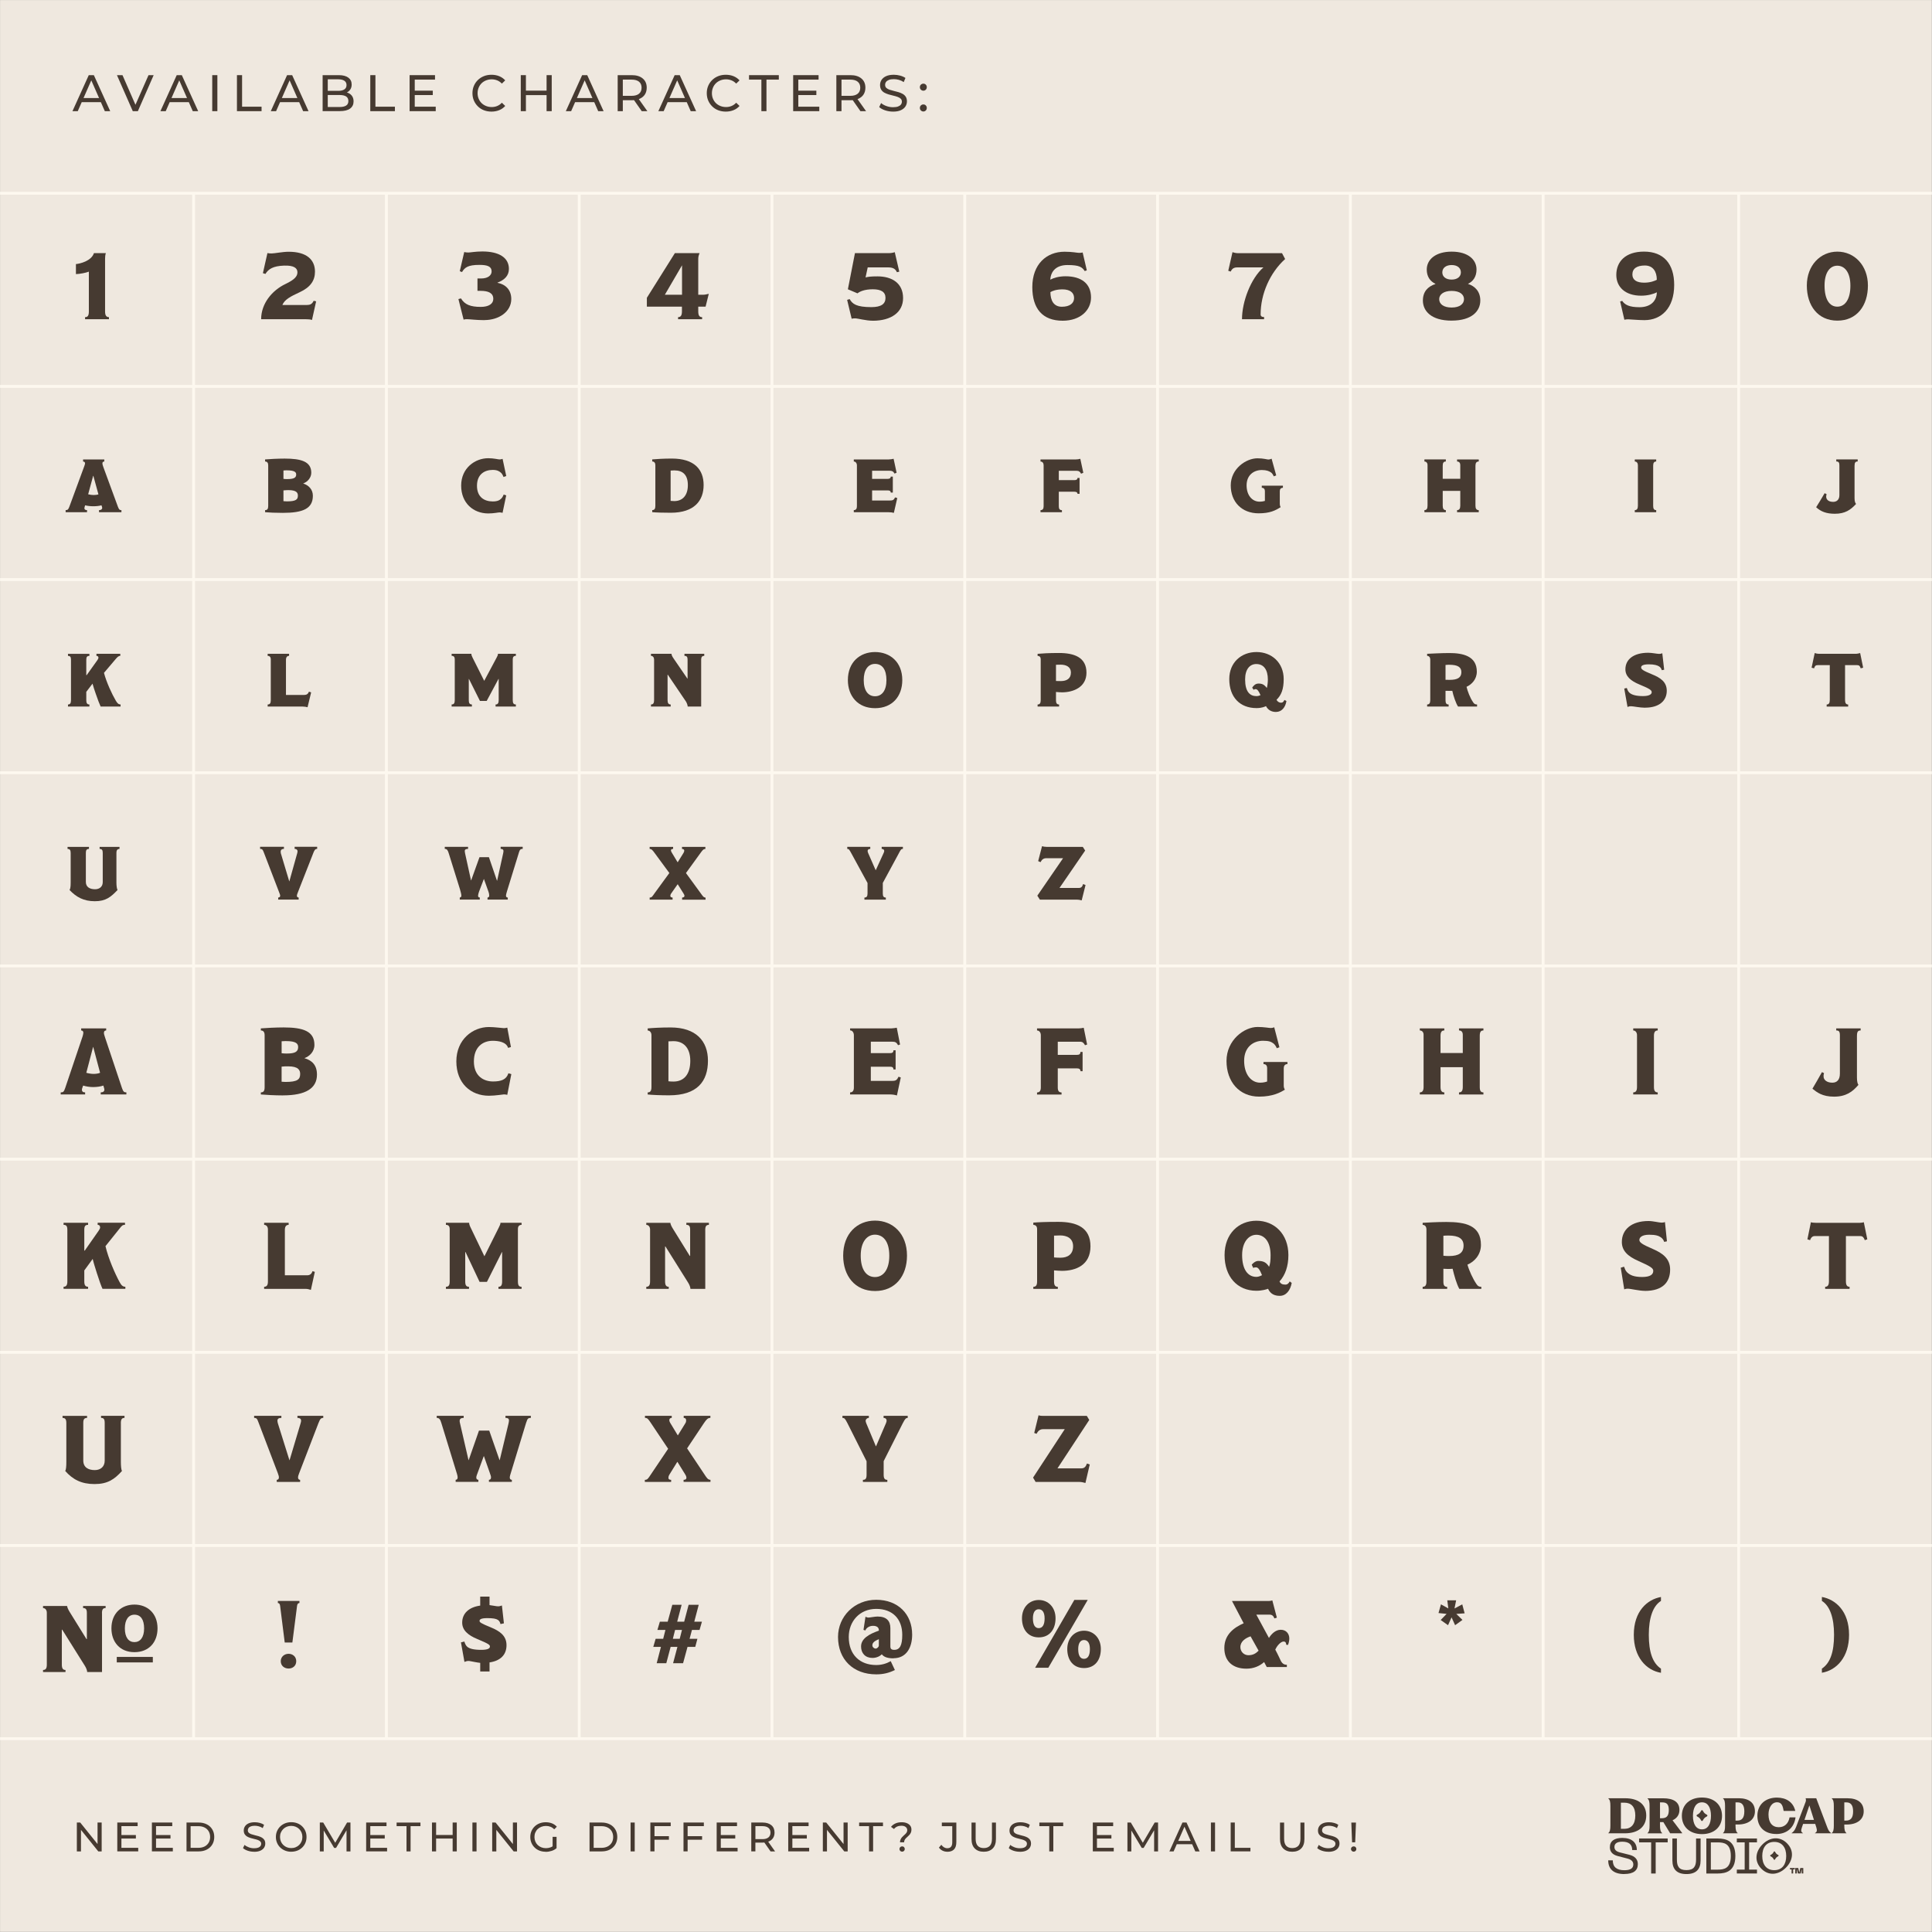 <svg viewBox="0 0 669.26 669.26" xmlns="http://www.w3.org/2000/svg">
  <rect x="0" y="0" width="669.26" height="669.26" fill="#808080" stroke="none"/>
  <defs>
    <style>
      .cls-1 {
        fill: none;
        stroke: #fdf8ef;
        stroke-miterlimit: 10;
      }

      .cls-2 {
        fill: #efe8df;
      }

      .cls-3 {
        fill: #463a31;
      }
    </style>
  </defs>
  <g id="Background">
    <rect height="669.19" width="669.19" y=".02" x=".02" class="cls-2"></rect>
    <g>
      <path d="M25.1,38.51l5.65-12.48h1.76l5.67,12.48h-1.87l-5.04-11.48h.71l-5.04,11.48h-1.83ZM27.51,35.39l.48-1.43h7.02l.52,1.43h-8.02Z" class="cls-3"></path>
      <path d="M46,38.51l-5.49-12.48h1.92l5.04,11.52h-1.1l5.08-11.52h1.78l-5.47,12.48h-1.76Z" class="cls-3"></path>
      <path d="M55.57,38.51l5.65-12.48h1.76l5.67,12.48h-1.87l-5.04-11.48h.71l-5.04,11.48h-1.83ZM57.97,35.39l.48-1.43h7.02l.52,1.43h-8.02Z" class="cls-3"></path>
      <path d="M73.52,38.51v-12.48h1.78v12.48h-1.78Z" class="cls-3"></path>
      <path d="M82.08,38.51v-12.48h1.78v10.93h6.75v1.55h-8.53Z" class="cls-3"></path>
      <path d="M93.8,38.51l5.65-12.48h1.76l5.67,12.48h-1.87l-5.04-11.48h.71l-5.04,11.48h-1.83ZM96.2,35.39l.48-1.43h7.02l.52,1.43h-8.02Z" class="cls-3"></path>
      <path d="M111.76,38.51v-12.48h5.59c1.44,0,2.54.29,3.31.86.77.58,1.16,1.36,1.16,2.36,0,.68-.15,1.25-.45,1.71-.3.46-.71.82-1.22,1.07-.51.25-1.06.37-1.66.37l.32-.54c.71,0,1.34.12,1.89.37.55.25.98.62,1.3,1.1s.48,1.08.48,1.79c0,1.07-.4,1.9-1.2,2.49-.8.59-1.99.88-3.57.88h-5.95ZM113.54,37.07h4.1c.99,0,1.74-.17,2.26-.5.52-.33.78-.86.78-1.57s-.26-1.25-.78-1.59c-.52-.33-1.28-.5-2.26-.5h-4.26v-1.44h3.81c.9,0,1.6-.17,2.1-.5.5-.33.75-.83.75-1.5s-.25-1.16-.75-1.5c-.5-.33-1.2-.5-2.1-.5h-3.65v9.59Z" class="cls-3"></path>
      <path d="M128.27,38.51v-12.48h1.78v10.93h6.75v1.55h-8.53Z" class="cls-3"></path>
      <path d="M141.89,38.51v-12.48h8.8v1.55h-7.02v9.38h7.27v1.55h-9.05ZM143.51,32.93v-1.52h6.41v1.52h-6.41Z" class="cls-3"></path>
      <path d="M170.25,38.66c-.95,0-1.83-.16-2.63-.47-.8-.31-1.5-.76-2.08-1.34-.59-.58-1.05-1.25-1.38-2.02-.33-.77-.5-1.62-.5-2.55s.17-1.78.5-2.55c.33-.77.79-1.45,1.39-2.02.59-.58,1.29-1.02,2.09-1.34s1.68-.47,2.63-.47,1.85.16,2.66.49c.81.33,1.5.81,2.08,1.45l-1.16,1.12c-.47-.5-1.01-.87-1.6-1.11-.59-.24-1.23-.37-1.91-.37s-1.35.12-1.95.36c-.6.24-1.12.57-1.56,1-.44.43-.78.94-1.02,1.52s-.37,1.23-.37,1.92.12,1.33.37,1.92.58,1.1,1.02,1.52c.44.43.96.76,1.56,1,.6.24,1.25.36,1.95.36s1.31-.12,1.91-.37c.59-.24,1.13-.62,1.6-1.13l1.16,1.12c-.57.64-1.26,1.13-2.08,1.46-.81.33-1.71.5-2.68.5Z" class="cls-3"></path>
      <path d="M180.4,38.51v-12.48h1.78v12.48h-1.78ZM182.01,32.95v-1.55h7.5v1.55h-7.5ZM189.34,38.51v-12.48h1.78v12.48h-1.78Z" class="cls-3"></path>
      <path d="M196.01,38.51l5.65-12.48h1.76l5.67,12.48h-1.87l-5.04-11.48h.71l-5.04,11.48h-1.83ZM198.41,35.39l.48-1.43h7.02l.52,1.43h-8.02Z" class="cls-3"></path>
      <path d="M213.97,38.51v-12.48h4.86c1.61,0,2.89.38,3.81,1.15.93.77,1.39,1.83,1.39,3.2,0,.9-.21,1.68-.62,2.33-.42.65-1.01,1.14-1.78,1.49-.77.34-1.71.52-2.8.52h-3.88l.8-.82v4.62h-1.78ZM215.75,34.07l-.8-.87h3.83c1.14,0,2-.25,2.59-.74.59-.49.88-1.19.88-2.08s-.29-1.58-.88-2.07-1.45-.73-2.59-.73h-3.83l.8-.89v7.38ZM222.3,38.51l-3.17-4.53h1.91l3.21,4.53h-1.94Z" class="cls-3"></path>
      <path d="M228.06,38.51l5.65-12.48h1.76l5.67,12.48h-1.87l-5.04-11.48h.71l-5.04,11.48h-1.83ZM230.47,35.39l.48-1.43h7.02l.52,1.43h-8.02Z" class="cls-3"></path>
      <path d="M251.42,38.66c-.95,0-1.83-.16-2.63-.47-.8-.31-1.5-.76-2.08-1.34-.59-.58-1.05-1.25-1.38-2.02-.33-.77-.5-1.62-.5-2.55s.17-1.78.5-2.55c.33-.77.79-1.45,1.39-2.02.59-.58,1.29-1.02,2.09-1.34s1.68-.47,2.63-.47,1.85.16,2.66.49c.81.33,1.5.81,2.08,1.45l-1.16,1.12c-.47-.5-1.01-.87-1.6-1.11-.59-.24-1.23-.37-1.91-.37s-1.35.12-1.95.36c-.6.24-1.12.57-1.56,1-.44.43-.78.94-1.02,1.52s-.37,1.23-.37,1.92.12,1.33.37,1.92.58,1.1,1.02,1.52c.44.43.96.76,1.56,1,.6.24,1.25.36,1.95.36s1.31-.12,1.91-.37c.59-.24,1.13-.62,1.6-1.13l1.16,1.12c-.57.64-1.26,1.13-2.08,1.46-.81.33-1.71.5-2.68.5Z" class="cls-3"></path>
      <path d="M263.75,38.51v-10.93h-4.28v-1.55h10.32v1.55h-4.28v10.93h-1.76Z" class="cls-3"></path>
      <path d="M274.76,38.51v-12.48h8.8v1.55h-7.02v9.38h7.27v1.55h-9.05ZM276.38,32.93v-1.52h6.41v1.52h-6.41Z" class="cls-3"></path>
      <path d="M289.72,38.51v-12.48h4.86c1.62,0,2.89.38,3.81,1.15.93.77,1.39,1.83,1.39,3.2,0,.9-.21,1.68-.62,2.33-.42.65-1.01,1.14-1.78,1.49-.77.34-1.71.52-2.8.52h-3.88l.8-.82v4.62h-1.78ZM291.5,34.07l-.8-.87h3.83c1.14,0,2-.25,2.59-.74.59-.49.88-1.19.88-2.08s-.29-1.58-.88-2.07-1.45-.73-2.59-.73h-3.83l.8-.89v7.38ZM298.06,38.51l-3.17-4.53h1.91l3.21,4.53h-1.94Z" class="cls-3"></path>
      <path d="M309.34,38.66c-.95,0-1.86-.15-2.73-.44-.87-.29-1.55-.67-2.05-1.13l.66-1.39c.47.42,1.08.76,1.82,1.03.74.27,1.5.41,2.3.41.72,0,1.31-.08,1.76-.25.45-.17.78-.4,1-.69.21-.29.32-.62.32-.99,0-.43-.14-.77-.42-1.03-.28-.26-.64-.47-1.09-.63-.45-.16-.94-.3-1.47-.42-.53-.12-1.07-.26-1.61-.42-.54-.16-1.03-.37-1.48-.61-.45-.25-.81-.59-1.08-1.01-.27-.42-.41-.97-.41-1.63s.17-1.23.51-1.77.86-.97,1.57-1.3c.71-.33,1.61-.49,2.7-.49.72,0,1.44.1,2.16.29.71.19,1.33.46,1.85.82l-.59,1.43c-.54-.36-1.1-.62-1.69-.78s-1.17-.24-1.73-.24c-.7,0-1.28.09-1.73.27-.45.18-.78.42-.99.71s-.31.63-.31,1c0,.44.14.79.42,1.05.28.26.64.47,1.09.62.45.15.94.29,1.47.42.53.12,1.07.26,1.61.42.54.15,1.03.36,1.48.61.45.25.8.58,1.08,1,.27.42.41.95.41,1.6s-.17,1.22-.52,1.76c-.34.54-.88.98-1.59,1.3-.72.33-1.62.49-2.72.49Z" class="cls-3"></path>
      <path d="M319.87,31.42c-.33,0-.62-.12-.86-.35-.24-.23-.36-.53-.36-.88s.12-.65.36-.87.52-.34.86-.34.6.11.83.34.35.52.35.87-.12.65-.35.88c-.23.23-.51.35-.83.35ZM319.87,38.62c-.33,0-.62-.12-.86-.35s-.36-.53-.36-.88.12-.65.36-.87c.24-.23.52-.34.86-.34s.6.11.83.34c.23.23.35.52.35.87s-.12.65-.35.88-.51.35-.83.35Z" class="cls-3"></path>
    </g>
    <g>
      <path d="M26.62,641.34v-10h1.17l6.61,8.21h-.61v-8.21h1.43v10h-1.17l-6.61-8.21h.61v8.21h-1.43Z" class="cls-3"></path>
      <path d="M40.63,641.34v-10h7.05v1.24h-5.62v7.51h5.82v1.24h-7.25ZM41.93,636.88v-1.21h5.14v1.21h-5.14Z" class="cls-3"></path>
      <path d="M52.62,641.34v-10h7.05v1.24h-5.62v7.51h5.82v1.24h-7.25ZM53.92,636.88v-1.21h5.14v1.21h-5.14Z" class="cls-3"></path>
      <path d="M64.61,641.34v-10h4.21c1.07,0,2,.21,2.82.63s1.45,1,1.9,1.76c.45.75.68,1.62.68,2.61s-.23,1.86-.68,2.61c-.45.75-1.08,1.34-1.9,1.76-.81.42-1.75.63-2.82.63h-4.21ZM66.03,640.1h2.7c.83,0,1.54-.16,2.15-.47.6-.31,1.07-.75,1.41-1.32s.5-1.22.5-1.96-.17-1.41-.5-1.97c-.33-.56-.8-1-1.41-1.31-.6-.31-1.32-.47-2.15-.47h-2.7v7.51Z" class="cls-3"></path>
      <path d="M88,641.46c-.76,0-1.49-.12-2.18-.35s-1.24-.54-1.64-.91l.53-1.11c.38.33.87.61,1.46.83.59.22,1.2.33,1.84.33.58,0,1.05-.07,1.41-.2.36-.13.63-.32.8-.55s.26-.5.26-.79c0-.34-.11-.62-.33-.83-.22-.21-.51-.38-.87-.51-.36-.13-.75-.24-1.18-.33-.43-.09-.86-.21-1.29-.34-.43-.13-.83-.29-1.18-.49-.36-.2-.64-.47-.86-.81s-.33-.77-.33-1.31.13-.99.41-1.42c.27-.43.69-.78,1.26-1.04s1.29-.39,2.16-.39c.58,0,1.16.08,1.73.23.57.15,1.07.37,1.48.66l-.47,1.14c-.43-.29-.88-.49-1.36-.62-.48-.13-.94-.19-1.38-.19-.56,0-1.02.07-1.38.21-.36.14-.63.33-.79.57-.17.24-.25.5-.25.8,0,.35.11.63.33.84.22.21.51.38.87.5.36.12.75.24,1.18.34.43.1.86.21,1.29.34s.83.29,1.18.49.64.47.86.8c.22.33.33.76.33,1.29s-.14.97-.41,1.41c-.28.43-.7.78-1.28,1.04-.58.26-1.3.39-2.17.39Z" class="cls-3"></path>
      <path d="M100.89,641.46c-.76,0-1.47-.13-2.12-.39-.65-.26-1.21-.62-1.69-1.08-.48-.46-.85-1-1.11-1.62-.27-.62-.4-1.29-.4-2.03s.13-1.41.4-2.03c.27-.62.64-1.16,1.11-1.62.48-.46,1.04-.82,1.68-1.08.65-.26,1.36-.39,2.13-.39s1.46.13,2.11.38c.65.25,1.21.61,1.68,1.07s.84,1,1.11,1.63c.26.62.39,1.3.39,2.04s-.13,1.42-.39,2.04c-.26.62-.63,1.16-1.11,1.62-.48.46-1.04.82-1.68,1.07-.65.25-1.35.38-2.11.38ZM100.87,640.19c.56,0,1.08-.09,1.55-.29.47-.19.88-.46,1.23-.81.35-.35.62-.75.81-1.22.2-.47.29-.98.29-1.53s-.1-1.06-.29-1.52c-.19-.46-.47-.87-.81-1.22-.35-.35-.76-.62-1.23-.81-.47-.19-.99-.29-1.55-.29s-1.06.1-1.53.29-.88.46-1.23.81c-.35.35-.63.76-.82,1.22-.2.46-.29.97-.29,1.52s.1,1.06.29,1.53c.19.47.47.87.82,1.22.35.35.76.62,1.23.81s.98.29,1.53.29Z" class="cls-3"></path>
      <path d="M110.79,641.34v-10h1.17l4.48,7.55h-.63l4.42-7.55h1.17v10s-1.36,0-1.36,0v-7.84s.31,0,.31,0l-3.94,6.63h-.66l-3.97-6.63h.36v7.84h-1.37Z" class="cls-3"></path>
      <path d="M126.84,641.34v-10h7.05v1.24h-5.62v7.51h5.82v1.24h-7.25ZM128.14,636.88v-1.21h5.14v1.21h-5.14Z" class="cls-3"></path>
      <path d="M140.82,641.34v-8.75h-3.43v-1.24h8.26v1.24h-3.42v8.75h-1.41Z" class="cls-3"></path>
      <path d="M149.64,641.34v-10h1.43v10h-1.43ZM150.92,636.89v-1.24h6.01v1.24h-6.01ZM156.8,641.34v-10h1.43v10h-1.43Z" class="cls-3"></path>
      <path d="M163.65,641.34v-10h1.43v10h-1.43Z" class="cls-3"></path>
      <path d="M170.5,641.34v-10h1.17l6.61,8.21h-.61v-8.21h1.43v10h-1.17l-6.61-8.21h.61v8.21h-1.43Z" class="cls-3"></path>
      <path d="M189.02,641.46c-.77,0-1.48-.13-2.13-.38-.65-.25-1.21-.61-1.68-1.07-.48-.46-.85-1-1.11-1.62-.27-.62-.4-1.3-.4-2.04s.13-1.42.4-2.04c.27-.62.64-1.16,1.12-1.62s1.04-.82,1.69-1.07c.65-.25,1.36-.38,2.14-.38s1.51.13,2.17.39c.66.26,1.21.64,1.67,1.16l-.88.89c-.41-.4-.85-.69-1.33-.88-.48-.19-1-.28-1.56-.28s-1.1.1-1.59.29c-.49.19-.91.46-1.27.8-.36.34-.63.75-.83,1.22-.2.47-.29.98-.29,1.54s.1,1.05.29,1.52c.19.47.47.88.83,1.23.36.35.78.62,1.26.81.49.19,1.01.29,1.58.29.53,0,1.04-.08,1.53-.25.49-.17.94-.44,1.36-.83l.81,1.08c-.49.42-1.07.74-1.73.95-.66.21-1.34.32-2.05.32ZM192.8,640.19l-1.37-.19v-3.71h1.37v3.9Z" class="cls-3"></path>
      <path d="M204.22,641.34v-10h4.21c1.07,0,2,.21,2.82.63s1.45,1,1.9,1.76c.45.75.68,1.62.68,2.61s-.23,1.86-.68,2.61c-.45.75-1.08,1.34-1.9,1.76-.81.42-1.75.63-2.82.63h-4.21ZM205.65,640.1h2.7c.83,0,1.54-.16,2.15-.47.6-.31,1.07-.75,1.41-1.32s.5-1.22.5-1.96-.17-1.41-.5-1.97c-.33-.56-.8-1-1.41-1.31-.6-.31-1.32-.47-2.15-.47h-2.7v7.51Z" class="cls-3"></path>
      <path d="M218.44,641.34v-10h1.43v10h-1.43Z" class="cls-3"></path>
      <path d="M225.29,641.34v-10h7.05v1.24h-5.62v8.75h-1.43ZM226.57,637.3v-1.23h5.15v1.23h-5.15Z" class="cls-3"></path>
      <path d="M236.77,641.34v-10h7.05v1.24h-5.62v8.75h-1.43ZM238.06,637.3v-1.23h5.15v1.23h-5.15Z" class="cls-3"></path>
      <path d="M248.26,641.34v-10h7.05v1.24h-5.62v7.51h5.82v1.24h-7.25ZM249.56,636.88v-1.21h5.14v1.21h-5.14Z" class="cls-3"></path>
      <path d="M260.25,641.34v-10h3.9c1.29,0,2.31.31,3.05.92s1.11,1.47,1.11,2.56c0,.72-.17,1.35-.5,1.86-.33.52-.81.92-1.43,1.19-.62.28-1.37.42-2.24.42h-3.11l.64-.66v3.7h-1.43ZM261.68,637.79l-.64-.7h3.07c.91,0,1.61-.2,2.08-.59.47-.39.71-.95.71-1.66s-.24-1.27-.71-1.66c-.47-.39-1.16-.59-2.08-.59h-3.07l.64-.71v5.91ZM266.93,641.34l-2.54-3.63h1.53l2.57,3.63h-1.56Z" class="cls-3"></path>
      <path d="M273.05,641.34v-10h7.05v1.24h-5.62v7.51h5.82v1.24h-7.25ZM274.35,636.88v-1.21h5.14v1.21h-5.14Z" class="cls-3"></path>
      <path d="M285.04,641.34v-10h1.17l6.61,8.21h-.61v-8.21h1.43v10h-1.17l-6.61-8.21h.61v8.21h-1.43Z" class="cls-3"></path>
      <path d="M301.04,641.34v-8.75h-3.43v-1.24h8.26v1.24h-3.42v8.75h-1.41Z" class="cls-3"></path>
      <path d="M311.77,638.19c0-.37.06-.7.19-.97.12-.28.28-.52.46-.74.19-.22.39-.42.61-.61s.42-.37.61-.56c.19-.19.34-.38.46-.59.12-.21.18-.45.18-.73,0-.46-.18-.83-.54-1.11-.36-.29-.86-.43-1.5-.43-.57,0-1.07.1-1.48.29-.42.19-.78.47-1.07.84l-1.04-.74c.4-.5.91-.9,1.53-1.18.62-.28,1.34-.42,2.17-.42.68,0,1.28.1,1.78.31.5.21.9.5,1.18.87.28.38.42.83.42,1.36,0,.4-.06.74-.19,1.03-.12.29-.28.54-.47.76-.19.22-.39.42-.61.61-.21.19-.42.38-.61.57-.19.19-.35.4-.47.63-.12.23-.19.5-.19.81h-1.43ZM312.5,641.43c-.27,0-.49-.09-.66-.27-.18-.18-.26-.4-.26-.64,0-.27.09-.49.26-.66.18-.17.4-.26.66-.26s.49.08.66.26.26.39.26.66c0,.25-.09.46-.26.64-.17.18-.39.27-.66.27Z" class="cls-3"></path>
      <path d="M328.17,641.46c-.59,0-1.14-.12-1.66-.37-.51-.25-.93-.6-1.26-1.07l.83-.97c.28.38.59.67.93.88.35.2.73.31,1.15.31,1.14,0,1.71-.68,1.71-2.03v-5.61h-3.61v-1.24h5.02v6.78c0,1.11-.26,1.95-.79,2.5-.53.55-1.31.83-2.33.83Z" class="cls-3"></path>
      <path d="M340.77,641.46c-1.31,0-2.35-.38-3.1-1.13-.75-.75-1.13-1.85-1.13-3.3v-5.68h1.43v5.63c0,1.11.25,1.93.74,2.44.49.51,1.18.77,2.08.77s1.6-.26,2.09-.77c.49-.51.74-1.33.74-2.44v-5.63h1.38v5.68c0,1.45-.37,2.55-1.12,3.3-.75.75-1.78,1.13-3.1,1.13Z" class="cls-3"></path>
      <path d="M353.26,641.46c-.76,0-1.49-.12-2.18-.35s-1.24-.54-1.64-.91l.53-1.11c.38.33.87.61,1.46.83.59.22,1.2.33,1.84.33.58,0,1.05-.07,1.41-.2.36-.13.63-.32.8-.55s.26-.5.26-.79c0-.34-.11-.62-.33-.83-.22-.21-.51-.38-.87-.51-.36-.13-.75-.24-1.18-.33-.43-.09-.86-.21-1.29-.34-.43-.13-.83-.29-1.18-.49-.36-.2-.64-.47-.86-.81s-.33-.77-.33-1.31.13-.99.41-1.42c.27-.43.69-.78,1.26-1.04s1.29-.39,2.16-.39c.58,0,1.16.08,1.73.23.57.15,1.07.37,1.48.66l-.47,1.14c-.43-.29-.88-.49-1.36-.62-.48-.13-.94-.19-1.38-.19-.56,0-1.02.07-1.38.21-.36.14-.63.33-.79.57-.17.24-.25.5-.25.8,0,.35.11.63.33.84.22.21.51.38.87.5.36.12.75.24,1.18.34.43.1.86.21,1.29.34s.83.29,1.18.49.64.47.86.8c.22.33.33.76.33,1.29s-.14.97-.41,1.41c-.28.43-.7.78-1.28,1.04-.58.26-1.3.39-2.18.39Z" class="cls-3"></path>
      <path d="M363.47,641.34v-8.75h-3.43v-1.24h8.26v1.24h-3.42v8.75h-1.41Z" class="cls-3"></path>
      <path d="M378.56,641.34v-10h7.05v1.24h-5.62v7.51h5.82v1.24h-7.25ZM379.86,636.88v-1.21h5.14v1.21h-5.14Z" class="cls-3"></path>
      <path d="M390.55,641.34v-10h1.17l4.48,7.55h-.63l4.42-7.55h1.17v10s-1.36,0-1.36,0v-7.84s.31,0,.31,0l-3.94,6.63h-.66l-3.97-6.63h.36v7.84h-1.37Z" class="cls-3"></path>
      <path d="M405.09,641.34l4.52-10h1.41l4.54,10h-1.5l-4.04-9.2h.57l-4.04,9.2h-1.47ZM407.02,638.84l.39-1.14h5.62l.41,1.14h-6.42Z" class="cls-3"></path>
      <path d="M419.47,641.34v-10h1.43v10h-1.43Z" class="cls-3"></path>
      <path d="M426.32,641.34v-10h1.43v8.75h5.41v1.24h-6.84Z" class="cls-3"></path>
      <path d="M447.63,641.46c-1.31,0-2.34-.38-3.1-1.13-.75-.75-1.13-1.85-1.13-3.3v-5.68h1.43v5.63c0,1.11.25,1.93.74,2.44.49.51,1.18.77,2.08.77s1.6-.26,2.09-.77c.49-.51.74-1.33.74-2.44v-5.63h1.38v5.68c0,1.45-.37,2.55-1.12,3.3-.75.75-1.78,1.13-3.1,1.13Z" class="cls-3"></path>
      <path d="M460.12,641.46c-.76,0-1.49-.12-2.18-.35s-1.24-.54-1.64-.91l.53-1.11c.38.33.87.61,1.46.83.59.22,1.2.33,1.84.33.58,0,1.05-.07,1.41-.2.36-.13.63-.32.8-.55s.26-.5.26-.79c0-.34-.11-.62-.33-.83-.22-.21-.51-.38-.87-.51-.36-.13-.75-.24-1.18-.33-.43-.09-.86-.21-1.29-.34-.43-.13-.83-.29-1.18-.49-.36-.2-.64-.47-.86-.81s-.33-.77-.33-1.31.13-.99.41-1.42c.27-.43.69-.78,1.26-1.04s1.29-.39,2.16-.39c.58,0,1.16.08,1.73.23.57.15,1.07.37,1.48.66l-.47,1.14c-.43-.29-.88-.49-1.36-.62-.48-.13-.94-.19-1.38-.19-.56,0-1.02.07-1.38.21-.36.14-.63.33-.79.57-.17.24-.25.5-.25.8,0,.35.11.63.33.84.22.21.51.38.87.5.36.12.75.24,1.18.34.43.1.86.21,1.29.34s.83.29,1.18.49.64.47.86.8c.22.33.33.76.33,1.29s-.14.97-.41,1.41c-.28.43-.7.78-1.28,1.04-.58.26-1.3.39-2.18.39Z" class="cls-3"></path>
      <path d="M468.93,641.43c-.27,0-.49-.09-.67-.27s-.27-.4-.27-.64c0-.27.09-.49.27-.66.18-.17.4-.26.67-.26s.49.08.66.26c.17.17.26.39.26.66,0,.25-.08.46-.26.64-.17.18-.39.27-.66.27ZM468.37,638.19l-.26-6.84h1.61l-.27,6.84h-1.08Z" class="cls-3"></path>
    </g>
    <g>
      <line y2="602.29" x2="67.07" y1="66.94" x1="67.07" class="cls-1"></line>
      <line y2="602.29" x2="133.85" y1="66.94" x1="133.85" class="cls-1"></line>
      <line y2="602.29" x2="200.64" y1="66.94" x1="200.64" class="cls-1"></line>
      <line y2="602.29" x2="267.42" y1="66.94" x1="267.42" class="cls-1"></line>
      <line y2="602.29" x2="334.2" y1="66.94" x1="334.2" class="cls-1"></line>
      <line y2="602.29" x2="400.99" y1="66.94" x1="400.99" class="cls-1"></line>
      <line y2="602.29" x2="467.77" y1="66.94" x1="467.77" class="cls-1"></line>
      <line y2="602.29" x2="534.55" y1="66.94" x1="534.55" class="cls-1"></line>
      <line y2="602.29" x2="602.29" y1="66.94" x1="602.29" class="cls-1"></line>
    </g>
    <g>
      <line y2="66.94" x2=".02" y1="66.94" x1="669.2" class="cls-1"></line>
      <line y2="133.85" x2=".02" y1="133.85" x1="669.2" class="cls-1"></line>
      <line y2="200.77" x2=".02" y1="200.77" x1="669.2" class="cls-1"></line>
      <line y2="267.69" x2=".02" y1="267.69" x1="669.2" class="cls-1"></line>
      <line y2="334.61" x2=".02" y1="334.61" x1="669.2" class="cls-1"></line>
      <line y2="401.53" x2=".02" y1="401.53" x1="669.2" class="cls-1"></line>
      <line y2="468.45" x2=".02" y1="468.45" x1="669.2" class="cls-1"></line>
      <line y2="535.37" x2=".02" y1="535.37" x1="669.2" class="cls-1"></line>
      <line y2="602.29" x2=".02" y1="602.29" x1="669.2" class="cls-1"></line>
    </g>
    <g>
      <g>
        <path d="M570.27,628.91c0-3.85-2.73-5.98-7.31-5.98h-5.82v.08c.56.46.71,1.25.71,2.6v6.78c0,1.33-.14,2.13-.71,2.6v.08h5.77c4.58,0,7.36-2.29,7.36-6.16ZM562.66,633.52h-1.17v-9.06h1.17c2.45,0,3.82,1.44,3.82,4.46s-1.43,4.6-3.82,4.6Z" class="cls-3"></path>
        <path d="M589.58,635.35c4.17,0,6.94-2.45,6.94-6.32s-2.77-6.35-6.94-6.35-6.97,2.45-6.97,6.32,2.77,6.35,6.97,6.35ZM589.58,624.34c2.02,0,3.11,1.78,3.11,4.66s-1.09,4.7-3.11,4.7-3.13-1.78-3.13-4.66,1.09-4.7,3.13-4.7Z" class="cls-3"></path>
        <path d="M615.31,635.32c3.69,0,6.2-2.21,6.68-5.77h-2.07c-.37,2.08-1.7,3.41-3.74,3.41-2.18,0-3.56-1.52-3.56-4.39,0-2.36,1.12-4.25,2.98-4.25,1.6,0,1.99,1.31,2.27,3h4.03c-.71-3.08-3.17-4.62-6.38-4.62-3.83,0-6.75,2.31-6.75,6.33s2.66,6.28,6.52,6.28Z" class="cls-3"></path>
        <path d="M622.15,632.95c-.4,1.07-.96,1.68-1.52,2.05v.06h3.93v-.06c-.69-.35-.74-.9-.37-1.96l.42-1.22h4.2l.4,1.28c.27.91.26,1.51-.48,1.88v.08h5.59v-.08c-.58-.35-.99-1.03-1.31-1.89l-3.85-10.16h-3.69c.14.35.18.79.02,1.23l-3.33,8.78ZM626.78,625.41l1.59,5.02h-3.29l1.7-5.02Z" class="cls-3"></path>
        <path d="M639.96,622.93h-5.42v.08c.56.46.71,1.25.71,2.6v6.78c0,1.33-.14,2.13-.71,2.6v.08h5.08v-.08c-.59-.46-.74-1.27-.74-2.6v-.36h.82c3.53,0,5.9-1.67,5.9-4.57s-2.02-4.53-5.64-4.53ZM639.46,630.67h-.58v-6.31h.77c1.49,0,2.28,1.01,2.28,3.1,0,2.39-.93,3.21-2.47,3.21Z" class="cls-3"></path>
        <path d="M575.78,634.98c-.59-.46-.74-1.27-.74-2.6v-1.18h.82c.12,0,.23,0,.34,0l2.36,3.87h4.14v-.13l-3.32-4.38c1.5-.68,2.39-1.88,2.39-3.58,0-2.72-2.02-4.04-5.64-4.04h-5.42v.08c.56.46.71,1.25.71,2.6v6.78c0,1.33-.14,2.13-.71,2.6v.08h5.08v-.08ZM575.04,624.36h.77c1.49,0,2.28.61,2.28,2.62,0,2.28-.93,2.87-2.47,2.87h-.58v-5.49Z" class="cls-3"></path>
        <path d="M601.94,634.98c-.59-.46-.74-1.27-.74-2.6v-.36h.82c3.53,0,5.9-1.67,5.9-4.57s-2.02-4.53-5.64-4.53h-5.42v.08c.56.46.71,1.25.71,2.6v6.78c0,1.33-.14,2.13-.71,2.6v.08h5.08v-.08ZM601.2,624.36h.77c1.49,0,2.28,1.01,2.28,3.1,0,2.39-.93,3.21-2.47,3.21h-.58v-6.31Z" class="cls-3"></path>
        <path d="M587.88,629.22l.27.15c.42.23.76.57.99.99l.15.27c.12.23.45.23.58,0l.15-.27c.23-.42.57-.76.99-.99l.27-.15c.23-.12.23-.45,0-.58l-.27-.15c-.42-.23-.76-.57-.99-.99l-.15-.27c-.12-.23-.45-.23-.58,0l-.15.27c-.23.42-.57.76-.99.99l-.27.15c-.23.12-.23.45,0,.58Z" class="cls-3"></path>
      </g>
      <g>
        <path d="M562.67,649.19c-3.68,0-5.57-1.7-5.57-4.75h1.58c0,2.32,1.36,3.42,4.03,3.42,2.1,0,3.08-.67,3.08-2.01,0-.95-.62-1.67-2.03-2.03l-3.39-.88c-1.91-.5-2.7-1.6-2.7-3.05,0-2.1,1.51-3.22,4.3-3.22,3.3,0,5.04,1.58,5.04,4.2h-1.6c0-1.93-1.15-2.89-3.44-2.89-1.77,0-2.72.6-2.72,1.84,0,.86.52,1.51,1.84,1.86l3.35.84c1.96.5,2.92,1.63,2.92,3.23,0,2.17-1.46,3.42-4.7,3.42Z" class="cls-3"></path>
        <path d="M577.7,636.87v1.34h-4.16v10.79h-1.57v-10.79h-4.18v-1.34h9.91Z" class="cls-3"></path>
        <path d="M579.32,636.87h1.57v7.29c0,2.43.77,3.66,3.3,3.66s3.34-1.24,3.34-3.66v-7.29h1.57v7.62c0,3.03-1.57,4.7-4.9,4.7s-4.87-1.67-4.87-4.7v-7.62Z" class="cls-3"></path>
        <path d="M591.09,636.87h3.91c2.99,0,6.14.84,6.14,6.06s-3.15,6.07-6.14,6.07h-3.91v-12.13ZM594.99,647.66c2.15,0,4.58-.34,4.58-4.73s-2.44-4.71-4.58-4.71h-2.34v9.44h2.34Z" class="cls-3"></path>
        <path d="M608.63,636.87v1.34h-2.72v9.44h2.72v1.34h-6.98v-1.34h2.72v-9.44h-2.72v-1.34h6.98Z" class="cls-3"></path>
        <path d="M619.04,638.54c2.54,2.55,2.12,5.95-.4,8.45-2.52,2.51-5.93,2.92-8.47.37-2.54-2.55-2.13-5.97.4-8.48s5.93-2.89,8.47-.35ZM614.61,647.84c2.79,0,4.15-2.05,4.15-4.9s-1.36-4.89-4.15-4.89-4.15,2.05-4.15,4.89,1.36,4.9,4.15,4.9Z" class="cls-3"></path>
      </g>
      <path d="M621.73,647.58h-.57v1.41h-.54v-1.41h-.57v-.49h1.69v.49ZM622.93,647.09l.35,1.62.36-1.62h1.03v1.9h-.54v-1.58l-.36,1.58h-.97l-.37-1.58v1.58h-.54v-1.9h1.04Z" class="cls-3"></path>
      <path d="M613.34,643.02l.21.11c.33.18.6.45.78.78l.11.21c.1.18.35.18.45,0l.11-.21c.18-.33.45-.6.78-.78l.21-.11c.18-.1.18-.35,0-.45l-.21-.11c-.33-.18-.6-.45-.78-.78l-.11-.21c-.1-.18-.35-.18-.45,0l-.11.21c-.18.33-.45.6-.78.78l-.21.11c-.18.1-.18.35,0,.45Z" class="cls-3"></path>
    </g>
  </g>
  <g id="Glyphs">
    <path d="M34.86,244.76c-.42-.88-.95-2.32-1.67-4.38-.39-1.14-.91-2.62-1.14-3.56l-2.16,2.84v2.88c0,1.01.29,1.5,1.08,1.5v.72h-7.42v-.72c.75,0,1.04-.46,1.04-1.5v-13.96c0-1.01-.26-1.37-1.04-1.37v-.72h7.42v.72c-.82,0-1.08.36-1.08,1.37v5.3h.13l3.69-5.17c.26-.36.39-.65.39-.82,0-.39-.16-.69-.69-.69v-.72h8.26v.72c-.62,0-1.01.42-1.6,1.11l-4.05,4.77c.85,3.27,2.74,7.32,4.08,9.61.52.88.92,1.34,1.67,1.34v.72h-6.93Z" class="cls-3"></path>
    <path d="M40.33,295.55v10.2c0,1.11.16,2.19.39,2.55-2.32,2.42-4.02,3.89-7.87,3.89s-6.4-1.41-8.76-3.89c.29-.39.39-1.24.39-2.55v-10.3c0-1.01-.33-1.37-1.08-1.37v-.72h7.42v.72c-.78,0-1.08.36-1.08,1.37v10.07c0,1.73,1.34,2.52,3.17,2.52,1.6,0,2.68-.92,2.68-2.45v-10.14c0-1.01-.29-1.37-1.08-1.37v-.72h6.89v.72c-.78,0-1.08.46-1.08,1.47Z" class="cls-3"></path>
    <path d="M106.54,244.99c-.36-.13-1.18-.23-1.67-.23h-12.15v-.72c.75,0,1.08-.43,1.08-1.41v-14.19c0-.85-.39-1.24-1.08-1.24v-.72h7.42v.72c-.69,0-1.08.46-1.08,1.41v12.13h6.27c.88,0,1.37-.33,1.7-1.14l.75.26-1.24,5.13Z" class="cls-3"></path>
    <path d="M108.5,295.58l-5.33,13.57c-.2.49-.33.88-.33,1.14,0,.33.2.62.62.62v.72h-7.09v-.72c.46,0,.69-.29.69-.59,0-.26-.07-.49-.36-1.21l-5.29-13.77c-.39-1.05-.56-1.28-1.31-1.28v-.72h8.26v.72c-.78,0-1.14.42-1.14.95,0,.16.03.42.07.59l2.91,9.71h.03l2.74-9.78c.07-.26.1-.46.1-.65,0-.46-.33-.82-1.01-.82v-.72h7.81v.72c-.72,0-.95.46-1.37,1.5Z" class="cls-3"></path>
    <path d="M171.67,244.76v-.72c.78,0,1.08-.49,1.08-1.5v-7.36h-.07l-4.08,7.62h-2.35l-3.79-7.59h-.07v7.32c0,1.05.29,1.5,1.08,1.5v.72h-7.02v-.72c.78,0,1.08-.43,1.08-1.5v-14.13c0-.79-.29-1.21-1.08-1.21v-.72h6.83c0,.43.16.82.42,1.34l4.02,8.01h.03l4.28-8.01c.29-.56.49-.92.46-1.34h6.21v.72c-.72,0-1.08.36-1.08,1.21v14.13c0,1.08.29,1.5,1.08,1.5v.72h-7.02Z" class="cls-3"></path>
    <path d="M179.76,295.32l-4.15,13.47c-.1.33-.33,1.14-.33,1.47s.13.65.62.65v.72h-7.02v-.72c.46,0,.59-.36.59-.69,0-.46-.1-.82-.23-1.24l-1.6-4.48h-.03l-1.67,4.38c-.16.49-.33,1.08-.33,1.37,0,.33.1.65.59.65v.72h-6.93v-.72c.42,0,.55-.29.55-.69,0-.46-.36-1.73-.49-2.19l-3.89-12.46c-.33-1.05-.59-1.5-1.37-1.5v-.72h8.07v.72c-.85,0-1.14.29-1.14.69,0,.23.07.72.13.95l2.03,9.25h.06l2.88-8.01h3.27l2.78,8.11h.07l2.06-9.35c.07-.26.13-.72.13-.92,0-.39-.23-.72-.98-.72v-.72h7.64v.72c-.69,0-1.01.23-1.31,1.24Z" class="cls-3"></path>
    <path d="M242.89,228.64v16.12h-4.67c.03-.46-.39-1.44-.59-1.73l-6.31-9.32h-.07v8.83c0,1.01.33,1.5,1.08,1.5v.72h-6.83v-.72c.78,0,1.08-.49,1.08-1.5v-14.06c0-.72-.39-1.28-1.08-1.28v-.72h7.09c.1.56.23.88.82,1.73l4.71,6.87h.06v-6.57c0-.92-.26-1.31-1.08-1.31v-.72h6.86v.72c-.78,0-1.08.42-1.08,1.44Z" class="cls-3"></path>
    <path d="M236.29,311.64v-.72c.65,0,.82-.39.82-.59s-.1-.46-.33-.82l-1.99-3.17h-.07l-2.22,3.17c-.23.33-.29.62-.29.82,0,.23.16.59.78.59v.72h-7.94v-.72c.82,0,.95-.46,1.76-1.57l5.06-6.93-5.1-6.93c-.69-.95-1.05-1.41-1.73-1.41v-.72h8.13v.72c-.56,0-.75.2-.75.56,0,.13.16.49.26.65l2.03,3.37h.07l1.99-3.2c.16-.23.26-.59.26-.78,0-.36-.23-.59-.78-.59v-.72h8.1v.72c-.72,0-1.01.46-1.8,1.54l-4.93,6.8,5.06,6.93c.65.88,1.01,1.57,1.73,1.57v.72h-8.13Z" class="cls-3"></path>
    <path d="M303.12,245.32c-5.98,0-9.41-4.22-9.41-9.74,0-6.21,4.18-9.71,9.41-9.71s9.44,3.5,9.44,9.71c0,5.59-3.43,9.74-9.44,9.74ZM303.12,229.98c-2.45,0-3.92,2.13-3.92,5.59,0,3.73,1.57,5.62,3.92,5.62s3.95-1.93,3.95-5.59-1.44-5.62-3.95-5.62Z" class="cls-3"></path>
    <path d="M311.4,295.52l-5.59,10.33v3.63c0,.98.26,1.44,1.05,1.44v.72h-7.42v-.72c.78,0,1.08-.43,1.08-1.44v-3.6l-5.62-10.3c-.72-1.31-.82-1.5-1.4-1.5v-.72h7.97v.72c-.62,0-.92.26-.92.72,0,.16.07.39.16.65l2.61,5.95h.07l2.71-5.92c.13-.26.2-.56.2-.72,0-.29-.2-.69-.88-.69v-.72h7.35v.72c-.56,0-.72.2-1.37,1.44Z" class="cls-3"></path>
    <path d="M29.47,110.58v-.72c.82,0,1.31-.39,1.31-1.96v-13.8c-.95.39-3.1.82-4.48.85v-3.47c1.34-.13,5.32-1.01,6.24-3.79h4.12c-.2.62-.26,1.28-.26,1.9v18.31c0,1.5.52,1.96,1.34,1.96v.72h-8.26Z" class="cls-3"></path>
    <path d="M34.3,177.43v-.72c.85,0,1.11-.43,1.11-.79,0-.2-.2-.69-.26-.88-.78.23-1.83.33-2.81.33s-1.99-.1-2.84-.33c-.1.33-.26.72-.26.98,0,.39.2.69.91.69v.72h-7.41v-.72c.75,0,.95-.26,1.31-1.24l5.13-13.93c.1-.26.29-.82.29-1.01,0-.39-.26-.65-.69-.65v-.72h7.35v.72c-.49,0-.65.26-.65.65,0,.23.07.56.29,1.18l5.03,13.7c.36.98.56,1.31,1.27,1.31v.72h-7.78ZM32.34,164.84h-.07l-1.73,6.38c.56.16,1.34.26,1.89.26s1.21-.07,1.67-.23l-1.76-6.41Z" class="cls-3"></path>
    <path d="M108.07,110.84c-.46-.2-1.37-.26-2.22-.26h-15.39c0-5.43,3.79-10.01,8.49-12.23,3.33-1.6,4.08-2.75,4.08-4.05,0-1.44-1.27-2.42-4.64-2.29-3.76.13-5.42,1.18-6.44,2.88l-.88-.26,1.57-6.96c.42.1,1.01.13,1.44.13.98,0,3.89-.59,5.91-.59,6.24,0,9.12,2.75,9.12,6.9,0,3.11-1.6,5.4-5.26,7.1-3.23,1.5-5.26,2.55-6.04,4.45h8.4c1.18,0,1.9-.29,2.45-1.47l.85.2-1.44,6.47Z" class="cls-3"></path>
    <path d="M98,177.66c-2.42,0-4.87-.1-6.17-.23v-.72c.78,0,1.08-.43,1.08-1.44v-14.09c0-.85-.36-1.31-1.08-1.31v-.72c1.44-.13,4.44-.29,6.79-.29,5.62,0,9.21.98,9.21,4.9,0,1.7-1.27,3.17-2.78,3.7v.03c1.86.62,3.33,2.03,3.33,4.25,0,4.51-3.53,5.92-10.39,5.92ZM99.24,162.91c-.29,0-.75.03-1.05.07v2.91c.59.07.98.07,1.31.07,2.38,0,3.1-.52,3.1-1.57,0-.75-.36-1.47-3.36-1.47ZM99.89,169.78c-.49,0-.92.03-1.7.1v3.73c.36.03.92.07,1.18.07,3.23,0,3.82-.69,3.82-2,0-.92-.39-1.9-3.3-1.9Z" class="cls-3"></path>
    <path d="M167.78,110.9c-2.71,0-5.1-.33-6.04-.33-.49,0-.82.03-1.14.16l-1.8-7.13.88-.23c1.31,2.16,3.3,2.94,6.86,2.94,2.78,0,4.34-1.08,4.34-2.75,0-2.03-1.63-2.81-4.44-2.81h-1.04v-4.28h1.24c2.45,0,3.66-1.14,3.66-2.45,0-1.7-1.41-2.26-4.21-2.26-3.95,0-5.1.88-6.04,2.48l-.78-.29,1.54-6.64c.36.1.85.16,1.44.16.75,0,2.42-.36,4.83-.36,5.68,0,9.21,2.06,9.21,6.05,0,2.39-1.6,3.86-3.95,4.74v.07c2.74.52,4.77,2.39,4.77,5.62,0,4.38-4.28,7.29-9.31,7.29Z" class="cls-3"></path>
    <path d="M174.1,177.66s-.52-.16-1.08-.16c-.49,0-1.93.36-3.89.36-5.13,0-9.38-3.56-9.38-9.65s4.83-9.48,9.38-9.48c1.89,0,3.46.42,3.89.42.56,0,1.08-.2,1.08-.2l1.27,5.95-.95.33c-.2-.56-.52-1.14-.85-1.44-.56-.52-1.31-1.01-2.88-1.01-2.78,0-5.46,1.47-5.46,5.49s2.65,5.43,5.46,5.43c1.67,0,2.38-.43,2.94-.98.29-.26.65-.85.85-1.41l.88.29-1.27,6.05Z" class="cls-3"></path>
    <path d="M244.43,106.23h-2.55v1.6c0,1.5.42,2.03,1.34,2.03v.72h-8.33v-.72c.95,0,1.34-.62,1.34-2.03v-1.6h-12.15v-3.07l9.7-15.47h8.56c-.26.59-.46,1.24-.46,1.93v12.49h1.4c.82,0,1.34-.1,2.25-.33l-1.11,4.45ZM236.26,91.9l-5.95,10.2h5.95v-10.2Z" class="cls-3"></path>
    <path d="M232.34,177.62c-2.42,0-5.06-.07-6.4-.2v-.72c.78,0,1.08-.46,1.08-1.47v-14.09c0-.72-.33-1.28-1.08-1.28v-.72c1.54-.13,3.92-.29,6.79-.29,7.81,0,11.01,3.79,11.01,9.16s-3.17,9.61-11.4,9.61ZM233.65,162.94c-.39,0-.92.03-1.34.07v10.5c.36.03.85.07,1.27.07,2.84,0,4.7-1.93,4.7-5.53s-1.8-5.1-4.64-5.1Z" class="cls-3"></path>
    <path d="M302.34,111.1c-2.38,0-5.19-.82-6.11-.82-.39,0-.91.03-1.21.13l-1.57-6.54.88-.26c.92,1.67,2.35,2.78,7.51,2.78,3.43,0,4.9-1.11,4.9-3.2s-1.57-2.98-4.41-2.98-4.54.78-5.29,1.41l-3.33-1.41,2.45-12.52h11.76c.65,0,1.47-.13,2.03-.33l1.57,6.74-.82.2c-.59-1.31-1.54-1.67-3.1-1.67h-7.02l-.75,3.47c.98-.23,1.8-.36,4.15-.36,4.97,0,8.85,2.32,8.85,7.52,0,4.9-4.08,7.85-10.49,7.85Z" class="cls-3"></path>
    <path d="M309.64,177.66c-.39-.13-1.18-.23-1.99-.23h-11.89v-.72c.78,0,1.08-.52,1.08-1.34v-14.16c0-.72-.42-1.34-1.08-1.34v-.72h12.12c.55,0,1.31-.13,1.67-.23l1.04,4.84-.72.29c-.42-.78-.88-.98-1.76-.98h-6.01v2.81h5.42c.62,0,1.04-.23,1.04-.78h.72v5.53h-.72c0-.59-.49-.75-1.04-.75h-5.42v3.5h6.08c1.04,0,1.44-.13,1.89-1.08l.75.23-1.18,5.13Z" class="cls-3"></path>
    <path d="M367.86,239.83c-.46,0-1.44-.07-2.06-.13v2.84c0,1.01.29,1.5,1.08,1.5v.72h-7.45v-.72c.78,0,1.08-.49,1.08-1.5v-14.19c0-.69-.36-1.14-1.08-1.14v-.72c1.5-.13,3.76-.29,7.42-.29,5.26,0,9.51,1.5,9.51,6.83,0,4.97-4.48,6.8-8.49,6.8ZM367.34,230.25c-.52,0-1.04,0-1.54.03v5.62c.52.03,1.05.03,1.67.03,1.99,0,3.5-.82,3.5-2.91s-1.73-2.78-3.63-2.78Z" class="cls-3"></path>
    <path d="M374.69,311.9c-.39-.13-1.01-.26-1.86-.26h-12.61l-.88-1.37,8.92-12.98h-5.78c-.95,0-1.54.39-2.03,1.37l-.82-.36,1.34-5.17c.36.13.98.23,1.54.23h12.58l.82,1.28-8.89,12.95h6.73c.75,0,1.18-.39,1.44-1.34l.85.33-1.34,5.33Z" class="cls-3"></path>
    <path d="M442.04,246.63c-1.54,0-2.74-.62-3.5-2.03-.29.16-1.4.69-3.27.69-5.82,0-9.44-3.86-9.44-10.04,0-5.82,4.21-9.38,9.44-9.38s9.41,3.66,9.41,9.38c0,3.5-.82,5.56-2.48,7.16.26.56.85,1.01,1.6,1.01.56,0,.85-.36,1.14-.95l.69.36c-.33,2.16-1.63,3.79-3.59,3.79ZM435.24,230.02c-2.35,0-3.92,1.86-3.92,5.33,0,4.25,1.63,5.79,3.92,5.79.56,0,1.05-.16,1.41-.33-.59-1.37-1.08-2.09-1.7-2.09-.29,0-.49.07-.69.23l-.49-.75c.36-.52,1.01-1.41,2.16-1.41,1.31,0,1.99.33,2.91,1.54.2-.69.36-1.99.36-2.94,0-3.37-1.44-5.36-3.95-5.36Z" class="cls-3"></path>
    <path d="M505.08,244.76c-.75-1.11-1.67-3.83-1.99-5.46-.56.03-1.6.03-2.35,0v3.27c0,1.01.29,1.47,1.08,1.47v.72h-7.45v-.72c.72,0,1.08-.46,1.08-1.47v-14.09c0-.72-.39-1.28-1.08-1.28v-.72c1.4-.06,4.93-.26,7.74-.26,4.51,0,9.47.98,9.47,6.44,0,2.68-1.79,4.45-3.56,5.26.36,1.54,1.24,3.86,2.25,5.3.29.46.56.82,1.4.82v.72h-6.6ZM502.01,230.28c-.29,0-.56,0-1.27.07v5.13c.49.03.95.03,1.44.03,2.84,0,4.05-.85,4.05-2.68,0-1.7-1.21-2.55-4.21-2.55Z" class="cls-3"></path>
    <path d="M569.9,245.16c-1.86,0-4.12-.52-4.97-.52-.46,0-.82.1-1.14.26l-1.14-6.38.88-.2c.2.56.42,1.18.88,1.6.78.75,2.29,1.21,4.74,1.21,2.25,0,3.01-.69,3.01-1.31,0-.65-.33-1.11-4.18-2.68-3.2-1.31-4.93-2.91-4.93-5.3,0-3.4,2.81-5.72,7.91-5.72,1.31,0,3.04.39,3.76.39.46,0,.78-.06,1.11-.23l.65,5.72-.82.16c-.16-.56-.42-.98-.95-1.31-.59-.39-1.67-.72-3.53-.72-2.09,0-2.68.49-2.68,1.05,0,.62.49,1.08,3.79,2.42,2.81,1.14,5.09,2.58,5.09,5.69,0,3.5-2.68,5.85-7.48,5.85Z" class="cls-3"></path>
    <path d="M644.56,231.52c-.26-.82-.52-1.11-1.21-1.11h-4.21v12.07c0,1.05.33,1.57,1.08,1.57v.72h-7.45v-.72c.75,0,1.08-.52,1.08-1.57v-12.07h-4.18c-.65,0-.98.2-1.27,1.11l-.85-.23,1.08-5.07c.29.13.98.26,1.57.26h12.67c.59,0,1.24-.2,1.5-.26l1.04,5.07-.85.23Z" class="cls-3"></path>
    <path d="M368.12,111.1c-7.02,0-10.52-4.22-10.52-11.64,0-7.95,4.93-12.26,11.17-12.26,2.78,0,4.34.39,5,.39.49,0,.95-.03,1.27-.13l1.44,6.18-.72.26c-.92-1.37-1.8-2.09-5.98-2.09-3.72,0-5.75,1.96-5.95,5.07,1.08-.59,2.97-1.18,5.26-1.18,5.49,0,8.85,2.52,8.85,7.36,0,4.35-3.63,8.04-9.83,8.04ZM368.05,100.24c-2.09,0-3.46.52-4.18.95,0,2.88,1.14,5.07,3.95,5.07s4.25-1.24,4.25-3.01c0-1.96-1.5-3.01-4.02-3.01Z" class="cls-3"></path>
    <path d="M374.49,164.09c-.33-.65-.75-1.01-1.57-1.01h-6.14v3.24h5.39c.59,0,1.08-.16,1.08-.75h.72v5.49h-.72c0-.56-.52-.72-1.08-.72h-5.39v5.04c0,.88.29,1.34,1.08,1.34v.72h-7.42v-.72c.72,0,1.08-.43,1.08-1.34v-14.22c0-.72-.39-1.28-1.08-1.28v-.72h12.12c.55,0,1.31-.1,1.67-.23l1.04,4.84-.78.33Z" class="cls-3"></path>
    <path d="M436.68,108.88c0,.65.42.95,1.21.95v.75h-7.65c0-6.02,3.01-14.09,7.42-17.95,0,0,1.63,0-9.08,0-1.18,0-1.8.46-2.25,1.44l-.85-.26,1.47-6.47c.49.2,1.24.36,1.86.36h15.29l1.08,2.03c-5.26,4.74-8.49,12.1-8.49,19.16Z" class="cls-3"></path>
    <path d="M443.33,170.13v4.45c0,.42.1.75.29,1.11-1.8,1.14-3.72,2.13-7.61,2.13-5.82,0-9.67-3.92-9.67-9.68s5.29-9.38,9.25-9.38c2.06,0,3.33.42,3.76.42.56,0,1.14-.29,1.14-.29l1.6,5.79-.85.33c-.2-.52-.59-1.11-.98-1.37-.62-.42-1.5-.82-3.14-.82-2.78,0-5.29,1.73-5.29,5.3s2.03,5.66,4.48,5.66c.78,0,1.44-.13,1.86-.26v-3.37c0-.72-.36-1.18-1.08-1.18v-.72h7.32v.72c-.72,0-1.08.49-1.08,1.18Z" class="cls-3"></path>
    <path d="M502.86,111.07c-7.15,0-9.96-3.4-9.96-6.96,0-3.07,1.7-4.87,4.34-5.72v-.07c-1.93-.92-3-2.62-3-4.94,0-3.56,3.17-6.21,8.62-6.21,5.78,0,8.62,2.85,8.62,6.18,0,2.49-1.18,4.12-2.94,4.97v.03c2.35.75,4.25,2.58,4.25,5.75,0,3.63-2.87,6.96-9.93,6.96ZM502.86,100.77c-2.81,0-4.31,1.28-4.31,2.85,0,1.7,1.5,2.91,4.31,2.91s4.28-1.24,4.28-2.91c0-1.54-1.37-2.85-4.28-2.85ZM502.86,91.81c-1.89,0-3.23.95-3.23,2.55,0,1.5,1.24,2.49,3.23,2.49,2.09,0,3.2-1.11,3.2-2.49,0-1.47-1.14-2.55-3.2-2.55Z" class="cls-3"></path>
    <path d="M504.74,177.43v-.72c.75,0,1.11-.49,1.11-1.54v-5.13h-6.08v5.13c0,1.01.33,1.54,1.08,1.54v.72h-7.42v-.72c.75,0,1.08-.49,1.08-1.54v-14.09c0-.69-.42-1.21-1.08-1.21v-.72h7.42v.72c-.78,0-1.08.46-1.08,1.47v4.51h6.08v-4.77c0-.69-.36-1.21-1.11-1.21v-.72h7.51v.72c-.78,0-1.14.46-1.14,1.47v13.83c0,1.01.33,1.54,1.14,1.54v.72h-7.51Z" class="cls-3"></path>
    <path d="M569.65,110.9c-2.19,0-5.03-.29-5.68-.29-.49,0-.95.07-1.27.16l-1.47-6.34.72-.2c.91,1.37,2.48,2.19,5.98,2.19,3.89,0,5.95-2.16,6.01-5.17-1.08.59-3.14,1.18-5.42,1.18-5.52,0-8.62-3.01-8.62-7.19,0-4.58,3.14-8.08,9.6-8.08,6.79,0,10.45,4.22,10.45,11.54,0,8.11-4.51,12.2-10.29,12.2ZM569.78,91.97c-2.68,0-4.31,1.01-4.31,3.11,0,1.96,1.57,2.84,4.08,2.84,2.09,0,3.66-.59,4.38-1.01,0-2.88-1.34-4.94-4.15-4.94Z" class="cls-3"></path>
    <path d="M566.3,177.43v-.72c.75,0,1.08-.49,1.08-1.5v-14.06c0-.72-.39-1.28-1.08-1.28v-.72h7.42v.72c-.69,0-1.05.42-1.05,1.44v13.9c0,1.01.29,1.5,1.05,1.5v.72h-7.42Z" class="cls-3"></path>
    <path d="M636.48,111.07c-6.76,0-10.58-5.2-10.58-12.16s4.67-11.74,10.58-11.74,10.58,4.77,10.58,11.74-3.82,12.16-10.58,12.16ZM636.45,92.04c-2.58,0-4.41,2.39-4.41,6.87,0,4.77,1.7,7.32,4.41,7.32s4.54-2.55,4.54-7.26-2.03-6.93-4.54-6.93Z" class="cls-3"></path>
    <path d="M642.43,161.27v11.31c0,1.08.23,1.67.52,1.99-1.86,2.06-3.82,3.4-7.32,3.4-2.97,0-4.87-.75-6.5-2.26.92-1.47,1.93-3.11,2.94-4.87l.69.36c-.1.29-.16.56-.16.82,0,1.05.85,1.83,2.42,1.83,1.27,0,2.16-.78,2.16-2.35v-10.3c0-1.01-.29-1.34-1.08-1.34v-.72h7.42v.72c-.78,0-1.08.39-1.08,1.41Z" class="cls-3"></path>
    <path d="M102.91,556.25l-1.63,12.72h-2.65l-1.6-12.72c-.1-.65-.33-.95-.78-.95v-.72h7.48v.72c-.46,0-.72.29-.82.95ZM99.97,577.99c-1.44,0-2.71-.92-2.71-2.55,0-1.54,1.27-2.55,2.71-2.55s2.65,1.01,2.65,2.55c0,1.63-1.21,2.55-2.65,2.55Z" class="cls-3"></path>
    <path d="M169.58,575.87v3.14h-3.23v-2.98c-1.18-.13-2.29-.39-3.43-.59-.29-.07-.52-.07-.72-.07-.46,0-.75.13-1.31.33l-1.21-6.77,1.18-.29c.2.69.49,1.34.95,1.77.78.72,2.35,1.11,4.9,1.11s3-.62,3-1.14c0-.56-.23-.88-4.31-2.58-3.36-1.37-5.29-3.14-5.29-5.72,0-3.14,2.25-5.33,6.24-5.89v-3.11h3.23v2.94c.56.07,1.14.16,1.67.26.55.1,1.01.16,1.31.16.46,0,.75-.1,1.31-.29l.69,6.18-1.18.26c-.2-.72-.42-1.14-.95-1.47-.59-.39-1.67-.59-3.63-.59-2.25,0-2.68.49-2.68.95s.36.82,3.92,2.26c2.94,1.21,5.42,2.81,5.42,6.15s-2.09,5.43-5.88,5.98Z" class="cls-3"></path>
    <path d="M242.35,564.62h-2.65l-.82,3.07h2.71l-.75,2.81h-2.68l-1.54,5.66h-3.46l1.5-5.66h-2.35l-1.5,5.66h-3.33l1.47-5.66h-2.65l.82-2.81h2.61l.78-3.07h-2.78l.85-2.85h2.71l1.6-5.85h3.23l-1.54,5.85h2.42l1.54-5.85h3.5l-1.54,5.85h2.65l-.82,2.85ZM233.86,564.62l-.78,3.07h2.38l.78-3.07h-2.38Z" class="cls-3"></path>
    <path d="M309.54,574.46c-2.45,0-3.5-.65-4.08-1.41-.56.62-1.8,1.27-3.23,1.27-2.48,0-3.95-1.63-3.95-3.96,0-2.75,2.81-4.32,6.17-5.49v-.1c0-1.05-.75-1.57-2.03-1.57-1.4,0-2.42.85-2.65,1.6l-.65-.2.69-4.55c.39.2.72.29.98.29.62,0,2.25-.36,3.2-.36,3.17,0,4.44,1.57,4.44,4.02v6.41c0,.69.33,1.11,1.34,1.11,1.99,0,2.78-1.63,2.78-5.2,0-5.46-3.3-8.99-9.02-8.99s-9.51,4.32-9.51,9.74c0,6.08,3.79,9.71,9.51,9.71,1.86,0,3.53-.49,5.03-1.34,0,0,1.01,2.19,1.44,3.07-2.06,1.01-4.02,1.5-6.47,1.5-8,0-13.23-5.2-13.23-12.95,0-7.13,5.72-12.88,13.23-12.88s12.45,4.94,12.45,12.07c0,4.45-1.99,8.17-6.44,8.17ZM304.44,567.82c-1.14.49-2.25,1.05-2.25,2.13,0,.69.69,1.14,1.11,1.14.52,0,1.14-.56,1.14-1.08v-2.19Z" class="cls-3"></path>
    <path d="M359.84,567.2c-3.72,0-5.82-2.75-5.82-6.61s2.58-6.34,5.82-6.34,5.81,2.49,5.81,6.34-2.09,6.61-5.81,6.61ZM359.8,557.46c-1.21,0-1.99,1.05-1.99,3.14,0,2.26.72,3.4,1.99,3.4,1.34,0,2.06-1.14,2.06-3.37s-.85-3.17-2.06-3.17ZM363.14,577.73h-4.57l13.59-23.51h4.64l-13.66,23.51ZM375.52,577.83c-3.72,0-5.81-2.75-5.81-6.6s2.58-6.34,5.81-6.34,5.82,2.48,5.82,6.34-2.09,6.6-5.82,6.6ZM375.49,568.12c-1.21,0-1.99,1.05-1.99,3.14,0,2.25.72,3.37,1.99,3.37,1.34,0,2.06-1.14,2.06-3.37s-.85-3.14-2.06-3.14Z" class="cls-3"></path>
    <path d="M446.18,569.82l-.62-.07c-.03-.56-.16-1.11-.91-1.11-.95,0-2.25,1.37-2.88,2.81.95,1.73,1.89,3.83,1.89,3.83.65,1.31,1.54,1.41,2.12,1.41v.79h-6.96l-.92-1.73c-1.6,1.44-3.69,2.29-6.14,2.29-4.54,0-7.64-2.42-7.64-7.16s3.5-7.16,6.7-8.57l-4.05-7.72h12.87c.29,0,.82-.1,1.11-.2l1.57,5.98-.85.26c-.33-.85-.78-1.31-1.7-1.31h-4.57l4.38,8.08c.78-1.31,2.25-2.84,4.08-2.84s2.97,1.31,2.97,3.04c0,.88-.26,1.7-.46,2.22ZM433.21,566.84c-1.67.56-3.53,1.7-3.53,3.73,0,1.6,1.24,2.81,2.78,2.81,1.63,0,2.61-.65,3.53-1.57l-2.78-4.97Z" class="cls-3"></path>
    <path d="M504.49,559.06v.03l2.12,2.06-2.55,1.83-1.21-2.68h-.03l-1.21,2.68-2.55-1.8,2.03-2.09v-.03l-2.78-.29.85-3.01,2.55,1.41v-.03l-.36-2.78h3.07l-.56,2.78.03.03,2.65-1.41.82,3.11-2.88.2Z" class="cls-3"></path>
    <path d="M565.96,566.32c0-8.21,4.67-12.26,9.41-13.11v1.37c-2.74,1.7-4.21,5.75-4.21,11.74s1.34,9.81,4.21,11.71v1.44c-5.1-.85-9.41-5.43-9.41-13.14Z" class="cls-3"></path>
    <path d="M631.12,579.46v-1.44c2.88-1.9,4.21-5.75,4.21-11.71s-1.47-10.04-4.21-11.74v-1.37c4.74.85,9.41,4.9,9.41,13.11,0,7.72-4.31,12.29-9.41,13.14Z" class="cls-3"></path>
    <path d="M35.51,446.47c-.46-.98-1.11-2.81-1.96-5.46-.52-1.63-1.21-3.83-1.44-4.91l-2.91,3.99v3.79c0,1.37.42,1.86,1.31,1.86v.72h-8.49v-.72c.88,0,1.31-.49,1.31-1.86v-17.85c0-1.37-.42-1.73-1.31-1.73v-.72h8.49v.72c-.91,0-1.31.36-1.31,1.73v7.19h.16l4.8-6.87c.33-.46.52-.88.52-1.14,0-.62-.33-.92-.85-.92v-.72h9.47v.72c-.88,0-1.14.36-1.86,1.27l-4.9,6.12c.98,4.22,3.3,9.55,4.93,12.52.62,1.14,1.14,1.54,1.96,1.54v.72h-7.94Z" class="cls-3"></path>
    <path d="M41.87,493.01v13.34c0,1.37.1,2.78.39,3.2-2.65,2.94-5,4.54-9.51,4.54s-7.51-1.54-10.16-4.54c.29-.42.39-1.57.39-3.2v-13.44c0-1.37-.49-1.73-1.31-1.73v-.72h8.49v.72c-.88,0-1.31.36-1.31,1.73v13.01c0,2.39,1.73,3.33,3.99,3.33,2.03,0,3.43-1.21,3.43-3.27v-13.08c0-1.37-.39-1.73-1.27-1.73v-.72h8.13v.72c-.88,0-1.27.46-1.27,1.83Z" class="cls-3"></path>
    <path d="M107.7,446.83c-.52-.2-1.27-.36-1.86-.36h-14.34v-.72c.85,0,1.31-.49,1.31-1.8v-18.05c0-.98-.56-1.6-1.31-1.6v-.72h8.49v.72c-.78,0-1.31.46-1.31,1.77v15.7h7.71c1.01,0,1.54-.49,1.89-1.44l.78.26-1.37,6.24Z" class="cls-3"></path>
    <path d="M110.3,493.01l-6.67,17.33c-.23.59-.39,1.08-.39,1.47,0,.56.33.82.72.82v.72h-8.1v-.72c.46,0,.75-.29.75-.82,0-.39-.07-.65-.39-1.54l-6.66-17.49c-.49-1.34-.65-1.6-1.53-1.6v-.72h9.44v.72c-.82,0-1.37.2-1.37,1.01,0,.2.1.69.16.88l3.99,12.72h.07l3.82-12.79c.1-.33.16-.65.16-.88,0-.75-.62-.95-1.27-.95v-.72h8.95v.72c-.88,0-1.14.49-1.67,1.83Z" class="cls-3"></path>
    <path d="M172.67,446.47v-.72c.88,0,1.27-.49,1.27-1.86v-10.17h-.07l-5.19,10.33h-2.55l-4.87-10.33h-.1v10.17c0,1.41.39,1.86,1.31,1.86v.72h-8v-.72c.88,0,1.31-.42,1.31-1.86v-18.05c0-1.11-.46-1.54-1.31-1.54v-.72h8.04c0,.39.16.95.49,1.6l4.77,9.94h.07l4.97-9.94c.33-.65.59-1.21.55-1.6h7.32v.72c-.75,0-1.27.42-1.27,1.41v18.18c0,1.44.39,1.86,1.27,1.86v.72h-8Z" class="cls-3"></path>
    <path d="M182.3,492.71l-5.29,17.36c-.2.59-.42,1.34-.42,1.73,0,.52.23.82.72.82v.72h-7.94v-.72c.49,0,.72-.33.72-.85,0-.39-.13-.72-.46-1.67l-1.99-5.66h-.07l-2.06,5.62c-.23.62-.52,1.31-.52,1.73,0,.52.23.82.72.82v.72h-7.87v-.72c.42,0,.69-.23.69-.85,0-.52-.33-1.54-.62-2.45l-5-16.28c-.39-1.34-.75-1.86-1.63-1.86v-.72h9.34v.72c-.85,0-1.4.29-1.4,1.08,0,.2.07.52.13.78l2.94,12.75h.07l3.56-10.2h3.56l3.56,10.2h.07l3.04-12.65c.1-.43.16-.85.16-1.08,0-.69-.49-.88-1.21-.88v-.72h8.79v.72c-.88,0-1.18.2-1.57,1.54Z" class="cls-3"></path>
    <path d="M244.31,426.1v20.37h-5.13c-.03-.62-.39-1.47-.75-2.06l-7.91-12.62h-.13v12.1c0,1.34.39,1.86,1.27,1.86v.72h-7.78v-.72c.88,0,1.31-.49,1.31-1.86v-17.95c0-.98-.56-1.63-1.31-1.63v-.72h8.33c.1.59.33,1.14.92,2.09l5.81,9.38h.13v-9.09c0-1.24-.39-1.67-1.31-1.67v-.72h7.81v.72c-.88,0-1.27.42-1.27,1.8Z" class="cls-3"></path>
    <path d="M236.8,513.35v-.72c.62,0,.98-.26.98-.69,0-.26-.1-.69-.39-1.14l-2.71-4.38h-.07l-2.71,4.38c-.29.46-.36.88-.36,1.14,0,.49.39.69.95.69v.72h-9.11v-.72c.88,0,1.11-.39,2.06-1.83l6.01-8.93-6.04-9.03c-.85-1.24-1.11-1.67-1.99-1.67v-.72h9.28v.72c-.52,0-.85.26-.85.85,0,.2.16.59.29.82l2.65,4.38h.03l2.61-4.22c.2-.33.26-.65.26-.95,0-.56-.29-.88-.85-.88v-.72h9.25v.72c-.88,0-1.34.49-2.25,1.83l-5.82,8.73,6.04,9.06c.75,1.14,1.18,1.83,2.06,1.83v.72h-9.31Z" class="cls-3"></path>
    <path d="M303.12,447.22c-6.99,0-11.04-5.3-11.04-12.26,0-7.68,4.9-12.13,11.04-12.13s11.07,4.48,11.07,12.13c0,7.03-4.05,12.26-11.07,12.26ZM303.09,427.7c-2.68,0-4.93,2.39-4.93,7.26s1.96,7.42,4.93,7.42,4.97-2.68,4.97-7.39c0-5.23-2.32-7.29-4.97-7.29Z" class="cls-3"></path>
    <path d="M312.77,492.94l-6.66,13.21v4.71c0,1.34.39,1.77,1.27,1.77v.72h-8.46v-.72c.88,0,1.27-.39,1.27-1.77v-4.67l-6.63-13.18c-.85-1.67-1.08-1.83-1.73-1.83v-.72h9.15v.72c-.62,0-1.11.46-1.11,1.01,0,.2.07.49.2.82l3.33,7.98h.07l3.46-8.04c.16-.39.2-.65.2-.85,0-.52-.36-.92-1.05-.92v-.72h8.36v.72c-.59,0-.88.23-1.67,1.77Z" class="cls-3"></path>
    <path d="M34.89,379.13v-.72c.85,0,1.27-.36,1.27-.98,0-.2-.13-.62-.2-.82l-.16-.56c-.91.33-2.25.52-3.53.52-1.18,0-2.48-.2-3.46-.52l-.23.62c-.13.33-.2.59-.2.82,0,.65.42.92,1.11.92v.72h-8.46v-.72c.82,0,1.08-.13,1.54-1.47l6.04-17.92c.1-.33.26-.95.26-1.24,0-.52-.26-.82-.75-.82v-.72h8.66v.72c-.49,0-.78.26-.78.85,0,.36.13.79.39,1.57l5.85,17.49c.46,1.34.75,1.54,1.54,1.54v.72h-8.89ZM32.28,362.66h-.03l-2.35,8.96c.62.2,1.76.39,2.52.39s1.7-.13,2.25-.39l-2.38-8.96Z" class="cls-3"></path>
    <path d="M98.01,379.46c-2.84,0-6.31-.2-7.65-.33v-.72c.88,0,1.31-.42,1.31-1.8v-17.98c0-1.18-.49-1.67-1.31-1.67v-.72c1.54-.13,5.1-.33,7.91-.33,6.73,0,10.65,1.31,10.65,6.05,0,2.39-1.73,3.96-3.43,4.58v.03c2.42.72,4.31,2.22,4.31,5.69,0,4.77-3.92,7.19-11.79,7.19ZM99.03,360.63c-.42,0-1.11.03-1.47.07v4.15c.72.1,1.37.1,1.83.1,2.84,0,3.89-.65,3.89-2.22,0-1.18-.65-2.09-4.25-2.09ZM99.84,369.39c-.92,0-1.5,0-2.29.1v5.23c.52.03.98.07,1.37.07,4.08,0,5.06-.85,5.06-2.75,0-1.31-.59-2.65-4.15-2.65Z" class="cls-3"></path>
    <path d="M175.72,379.27s-.49-.16-1.18-.16c-.42,0-2.88.46-5.19.46-6.24,0-11.27-4.28-11.27-11.9s5.72-11.9,11.27-11.9c2.06,0,4.67.39,5.19.39.69,0,1.18-.2,1.18-.2l1.27,6.74-.98.29c-.65-2.09-3.46-2.45-5.32-2.45-3.4,0-6.53,2.09-6.53,7.16s3.37,6.93,6.63,6.93c2.78,0,4.61-.62,5.33-2.84l1.01.29-1.41,7.19Z" class="cls-3"></path>
    <path d="M231.78,379.43c-2.84,0-5.98-.13-7.42-.29v-.72c.88,0,1.31-.49,1.31-1.86v-17.95c0-.98-.56-1.6-1.31-1.64v-.72c1.67-.16,4.51-.33,7.94-.33,8.79,0,12.94,4.71,12.94,11.51,0,7.16-3.72,12-13.46,12ZM233.38,360.66c-.56,0-1.31.03-1.83.07v13.83c.39.07,1.18.1,1.76.1,3.56,0,5.81-2.45,5.81-7.16s-2.52-6.83-5.75-6.83Z" class="cls-3"></path>
    <path d="M310.72,379.49c-.56-.2-1.54-.36-2.16-.36h-14.08v-.72c.88,0,1.31-.59,1.31-1.7v-18.08c0-.98-.56-1.7-1.31-1.7v-.69h14.31c.49,0,1.57-.16,1.86-.23l1.14,5.82-.69.23c-.56-.98-.95-1.21-2.06-1.21h-7.38v3.96h6.73c.72,0,1.11-.26,1.11-.98h.75v6.64h-.75c0-.69-.39-.95-1.11-.95h-6.73v4.9h7.48c1.21,0,1.6-.33,2.12-1.44l.78.26-1.34,6.24Z" class="cls-3"></path>
    <path d="M367.84,440.23c-.59,0-2.03-.1-2.71-.16v3.83c0,1.37.42,1.86,1.31,1.86v.72h-8.49v-.72c.88,0,1.31-.49,1.31-1.86v-18.15c0-.98-.56-1.44-1.31-1.44v-.79c1.6-.13,4.31-.26,8.66-.26,6.27,0,11.14,1.9,11.14,8.47s-5.13,8.5-9.9,8.5ZM367.22,427.96c-.69,0-1.5.03-2.09.07v7.55c.65.07,1.41.1,2.25.1,2.45,0,4.35-1.14,4.35-3.96s-2.19-3.76-4.51-3.76Z" class="cls-3"></path>
    <path d="M375.99,513.71c-.55-.13-1.31-.36-2.06-.36h-15.19l-.88-1.5,10.98-16.77h-7.51c-.98,0-1.7.49-2.25,1.6l-.82-.29,1.5-6.12c.26.1.72.2,1.63.2h15.09l.85,1.41-11.01,16.77h8.3c1.01,0,1.54-.59,1.9-1.67l.98.33-1.5,6.41Z" class="cls-3"></path>
    <path d="M443.34,448.89c-1.8,0-3.23-.62-4.08-2.45-.46.2-2.12.69-4.02.69-6.7,0-11.04-4.94-11.04-12.36s4.9-11.9,11.04-11.9,11.07,4.51,11.07,11.9c0,3.83-1.08,6.96-3.07,9.12.36.82.98,1.11,2.03,1.11.72,0,1.18-.49,1.5-1.11l.69.52c-.46,2.58-1.93,4.48-4.12,4.48ZM435.21,427.74c-2.68,0-4.93,2.55-4.93,7.03,0,5.04,2.03,7.55,4.93,7.55.75,0,1.44-.33,1.96-.59-.75-1.86-1.34-2.71-2.06-2.71-.52,0-.78.07-.98.2l-.52-1.11c.42-.56,1.34-1.31,2.25-1.31,1.96,0,2.84.62,3.76,2.03.39-.95.52-2.29.52-3.99,0-4.94-2.29-7.1-4.93-7.1Z" class="cls-3"></path>
    <path d="M505.52,446.47c-.92-1.6-1.8-4.71-2.32-6.96-.36.03-.98.07-1.6.07-.55,0-1.14-.03-1.6-.07v4.45c0,1.37.42,1.8,1.31,1.8v.72h-8.49v-.72c.82,0,1.31-.42,1.31-1.8v-18.02c0-.98-.46-1.63-1.31-1.63v-.72c1.5-.07,4.84-.29,8.17-.29,6.73,0,12.02,1.21,12.02,7.95,0,3.4-2.25,5.82-4.67,6.83.52,1.93,1.86,4.94,3.17,6.8.42.59.75.88,1.63.88v.72h-7.61ZM501.76,428c-.69,0-1.34.03-1.76.07v6.93c.65.07,1.31.1,1.93.1,3.46,0,5.06-1.11,5.06-3.63,0-2.32-1.6-3.47-5.23-3.47Z" class="cls-3"></path>
    <path d="M569.81,447.16c-2.06,0-4.93-.75-5.95-.75-.55,0-1.01.13-1.21.23l-1.21-7.49,1.14-.36c.26.65.46,1.34,1.01,1.9.98.98,2.35,1.67,5.29,1.67,2.78,0,3.82-.88,3.82-2.09,0-.88-.62-1.47-5.16-3.47-3.85-1.67-5.72-3.66-5.72-6.57,0-4.19,3.2-7.26,9.25-7.26,1.57,0,3.63.56,4.51.56.56,0,.98-.1,1.17-.2l.69,6.67-.95.2c-.2-.59-.52-1.14-1.18-1.6-.78-.52-1.76-.88-4.02-.88-2.48,0-3.4.92-3.4,1.8s.95,1.54,4.67,3.14c3.33,1.44,5.98,3.3,5.98,7.13,0,4.32-2.51,7.39-8.75,7.39Z" class="cls-3"></path>
    <path d="M645.97,429.6c-.26-.85-.75-1.41-1.47-1.41h-5.06v15.63c0,1.37.39,1.93,1.27,1.93v.72h-8.46v-.72c.88,0,1.31-.56,1.31-1.93v-15.63h-4.97c-.72,0-1.27.52-1.57,1.41l-.92-.29,1.21-5.92c.23.1.78.2,1.67.2h15.32c.49,0,1.08-.1,1.34-.2l1.21,5.92-.88.29Z" class="cls-3"></path>
    <path d="M375.86,362.07c-.49-.85-.85-1.21-1.73-1.21h-7.71v4.55h6.67c.82,0,1.18-.29,1.18-1.01h.75v6.67h-.72c0-.69-.49-.98-1.21-.98h-6.67v6.64c0,1.18.42,1.7,1.31,1.7v.72h-8.49v-.72c.78,0,1.31-.46,1.31-1.7v-18.12c0-.98-.56-1.64-1.31-1.64v-.72h14.34c.69,0,1.47-.13,1.83-.23l1.18,5.82-.72.23Z" class="cls-3"></path>
    <path d="M444.7,370.04v6.08c0,.49.16,1.01.39,1.34-1.5.95-4.15,2.42-8.92,2.42-6.86,0-11.3-5.13-11.3-12.36s6.11-11.77,10.78-11.77c2.19,0,4.02.36,4.54.36.69,0,1.21-.26,1.21-.26l1.8,6.93-.92.33c-.16-.49-.69-1.34-1.21-1.7-.78-.56-1.57-.88-3.56-.88-3.4,0-6.53,2.22-6.53,6.93s2.42,7.59,5.55,7.59c1.05,0,1.96-.23,2.42-.42v-4.58c0-1.01-.49-1.44-1.27-1.44v-.72h8.3v.72c-.78,0-1.27.46-1.27,1.44Z" class="cls-3"></path>
    <path d="M505.41,379.13v-.72c.88,0,1.31-.52,1.31-1.9v-6.83h-7.71v6.83c0,1.34.42,1.9,1.31,1.9v.72h-8.49v-.72c.85,0,1.31-.52,1.31-1.9v-18.05c0-.98-.59-1.5-1.31-1.5v-.72h8.49v.72c-.88,0-1.31.49-1.31,1.86v5.95h7.71v-6.31c0-.98-.49-1.5-1.31-1.5v-.72h8.46v.72c-.88,0-1.27.49-1.27,1.86v17.69c0,1.34.33,1.9,1.27,1.9v.72h-8.46Z" class="cls-3"></path>
    <path d="M565.76,379.13v-.72c.85,0,1.31-.49,1.31-1.86v-17.95c0-.98-.56-1.64-1.31-1.64v-.72h8.49v.72c-.78,0-1.31.43-1.31,1.8v17.79c0,1.34.42,1.86,1.31,1.86v.72h-8.49Z" class="cls-3"></path>
    <path d="M643.26,358.73v14.55c0,1.37.23,2.19.52,2.52-2.06,2.45-4.38,4.09-8.46,4.09s-5.98-1.54-7.48-2.75c.98-1.7,2.19-3.69,3.3-5.75l.72.36c-.2.59-.16.69-.16,1.18,0,1.05,1.01,2.12,3.04,2.12,1.67,0,2.61-1.08,2.61-3.14v-13.28c0-1.37-.39-1.67-1.27-1.67v-.72h8.46v.72c-.88,0-1.27.39-1.27,1.77Z" class="cls-3"></path>
    <g>
      <path d="M35.34,558.84v20.37h-5.13c-.03-.62-.39-1.47-.75-2.06l-7.91-12.62h-.13v12.1c0,1.34.39,1.86,1.27,1.86v.72h-7.78v-.72c.88,0,1.31-.49,1.31-1.86v-17.95c0-.98-.56-1.63-1.31-1.63v-.72h8.33c.1.59.33,1.14.91,2.09l5.81,9.38h.13v-9.09c0-1.24-.39-1.67-1.31-1.67v-.72h7.81v.72c-.88,0-1.27.42-1.27,1.8Z" class="cls-3"></path>
      <path d="M46.57,572.32c-5.07,0-7.97-3.57-7.97-8.25,0-5.26,3.54-8.23,7.97-8.23s8,2.96,8,8.23c0,4.74-2.91,8.25-8,8.25ZM46.57,559.34c-2.08,0-3.32,1.8-3.32,4.74,0,3.16,1.33,4.76,3.32,4.76s3.35-1.63,3.35-4.74-1.22-4.76-3.35-4.76Z" class="cls-3"></path>
    </g>
    <rect height="1.9" width="12.49" y="573.97" x="40.45" class="cls-3"></rect>
  </g>
</svg>